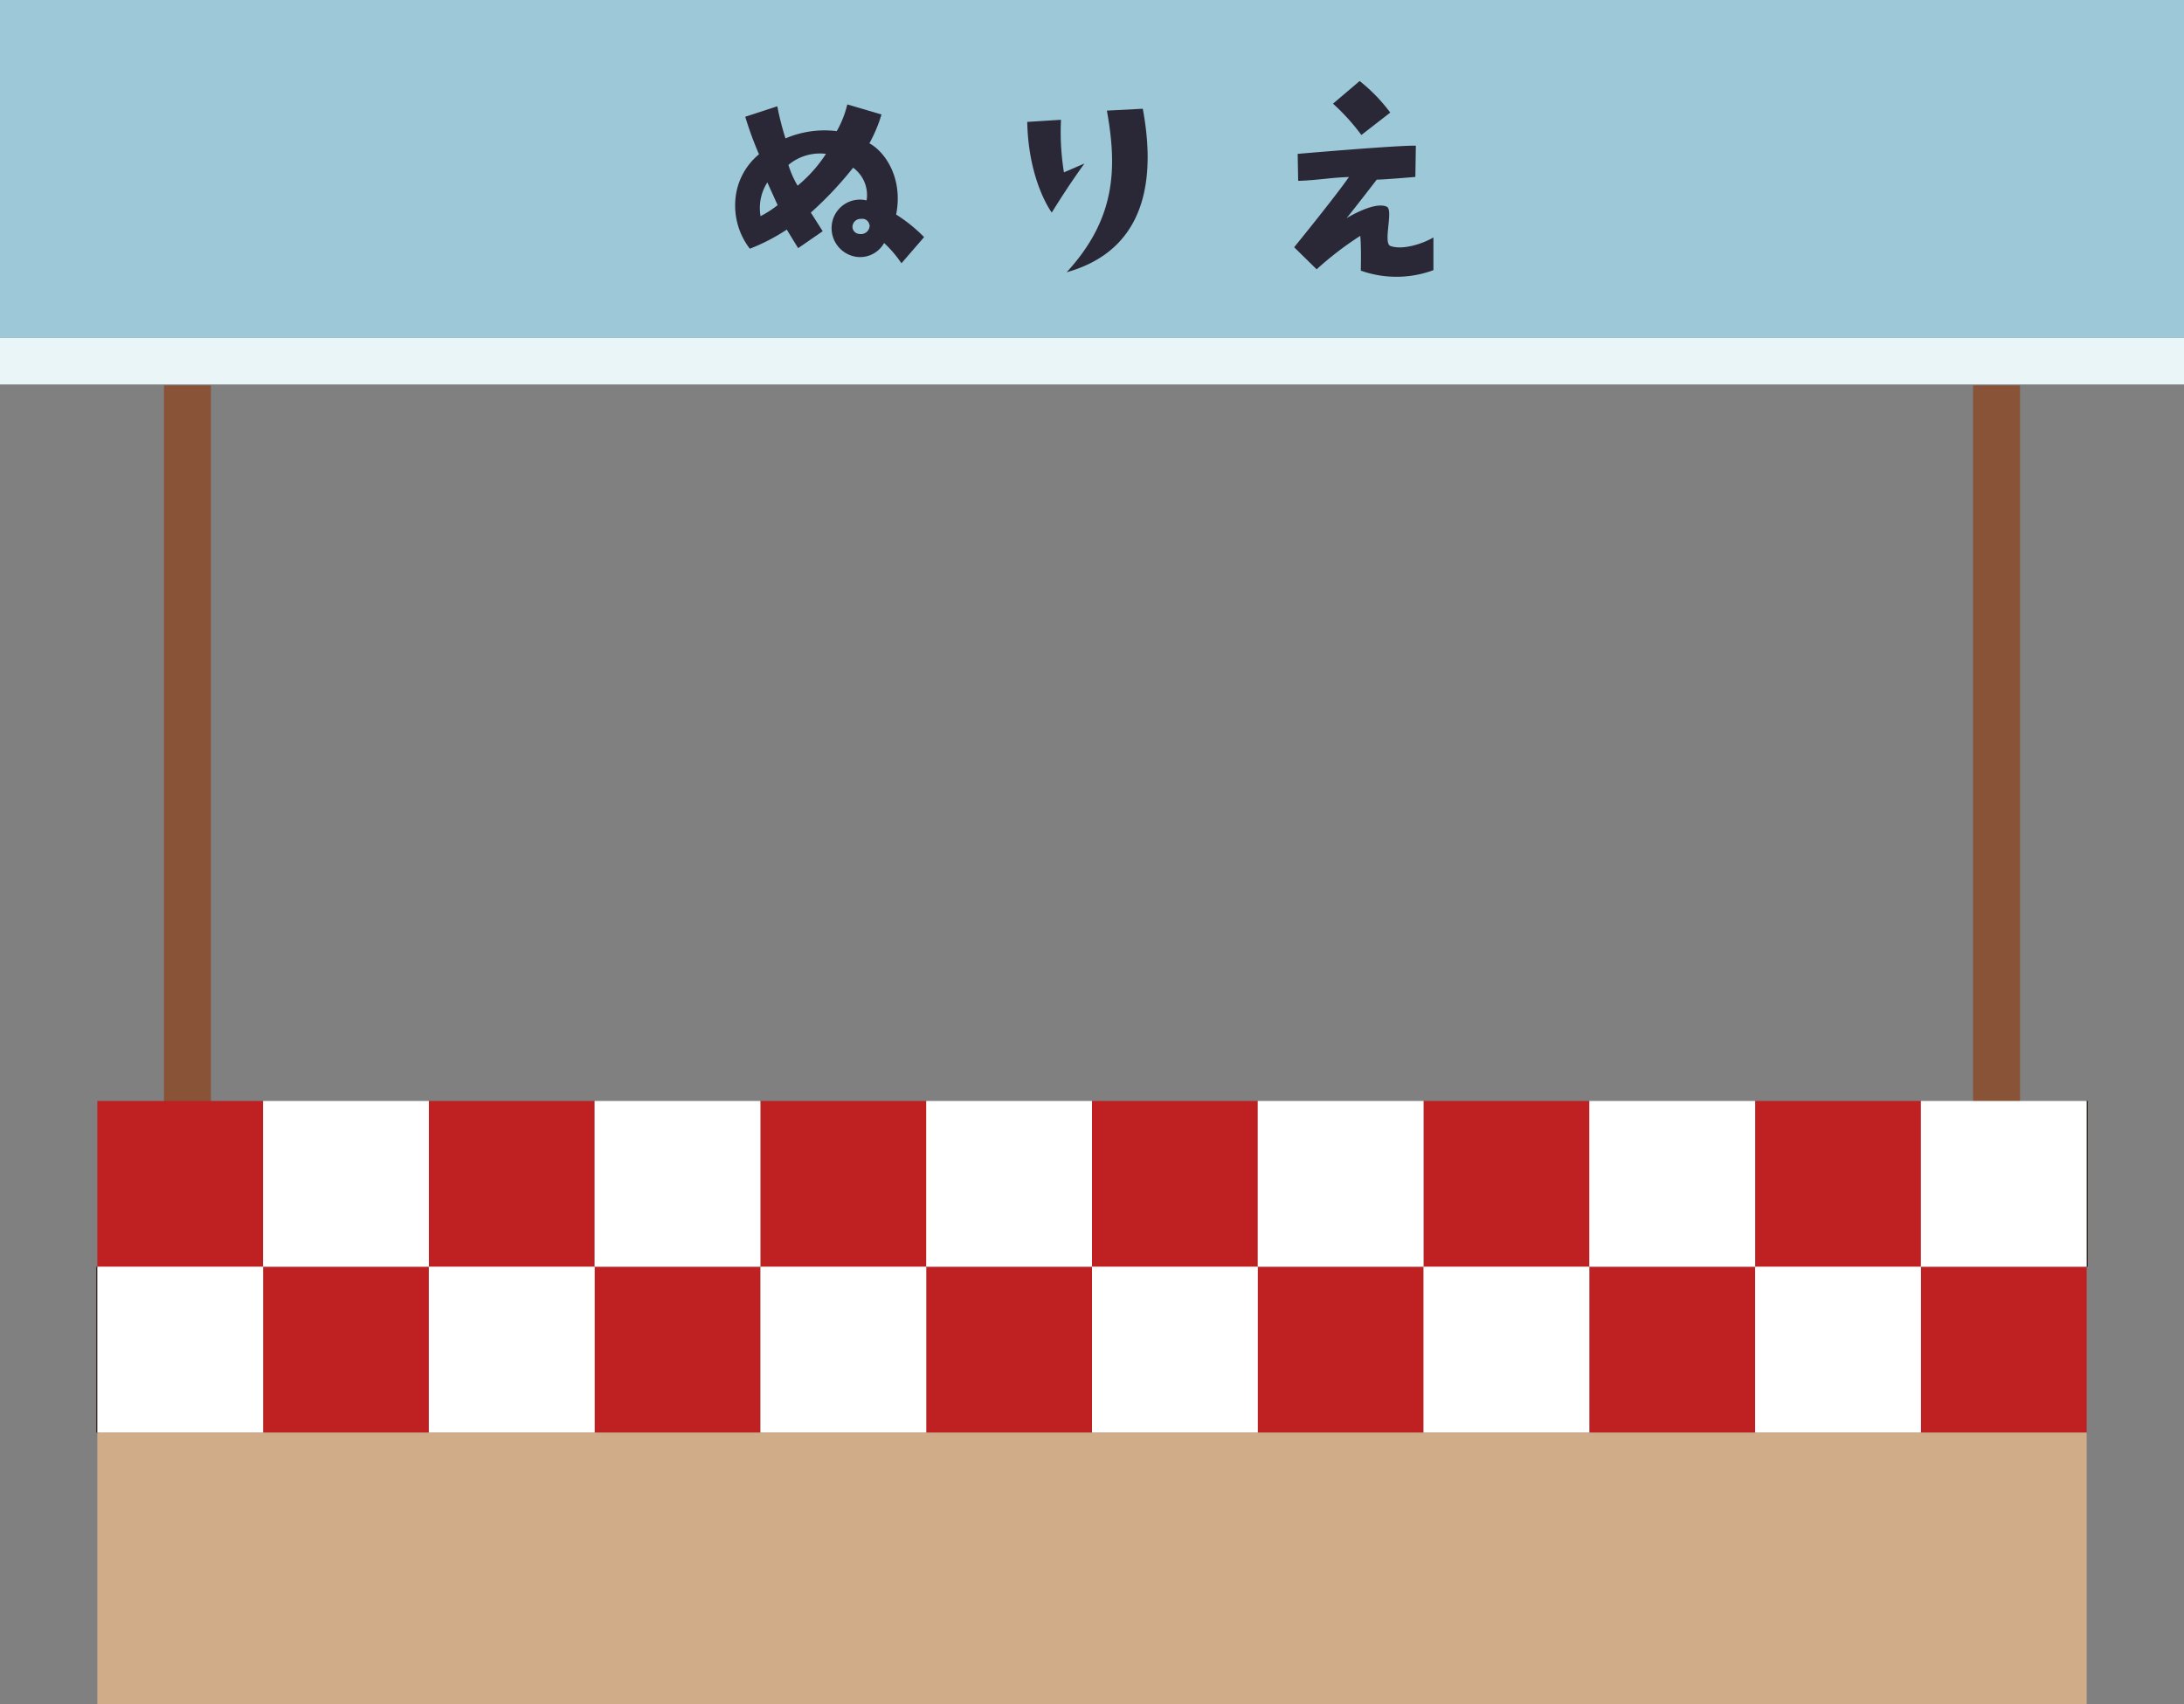 <svg xmlns="http://www.w3.org/2000/svg" viewBox="0 0 267.06 208.42"><rect x="0" y="0" width="267.06" height="208.42" fill="#808080" stroke="none"/><defs><style>.cls-1{fill:#e9f5f7;}.cls-2{fill:#885337;}.cls-3{fill:#9dc8d8;}.cls-4{fill:#2a2836;}.cls-5{fill:#d1ac88;}.cls-6{fill:#bf2123;}.cls-7{fill:none;stroke:#231815;stroke-miterlimit:10;stroke-width:0.25px;}.cls-8{fill:#fff;}</style></defs><g id="レイヤー_2" data-name="レイヤー 2"><g id="レイヤー_1-2" data-name="レイヤー 1"><polyline class="cls-1" points="0 41.29 267.06 41.29 267.06 47.02 0 47.02"/><polyline class="cls-2" points="25.79 47.14 25.79 135.01 20.05 135.01 20.05 47.14"/><polyline class="cls-2" points="247.01 47.14 247.01 135.01 241.27 135.01 241.27 47.14"/><polyline class="cls-3" points="0 0 267.06 0 267.06 41.29 0 41.29"/><path class="cls-4" d="M109.58,26.24A19,19,0,0,1,113,29l-2.77,3.2a14.41,14.41,0,0,0-2.12-2.48,3.36,3.36,0,0,1-3.4,1.69,3.54,3.54,0,0,1-3-3.9,3.47,3.47,0,0,1,4.26-3,4.15,4.15,0,0,0-1.65-4A44,44,0,0,1,99.15,26l1.45,2.28-3,2.07s-.86-1.38-1.39-2.27a24,24,0,0,1-4.52,2.34,8.66,8.66,0,0,1-1.78-5.81,8,8,0,0,1,2.9-5.74,42,42,0,0,1-1.68-4.59L95.05,13a34.23,34.23,0,0,0,1,3.93,12.09,12.09,0,0,1,6.27-.89,12.6,12.6,0,0,0,1.29-3.27L107.79,14a18,18,0,0,1-1.48,3.53C108.16,18.52,110.47,21.72,109.58,26.24ZM95.09,25.09l-1.26-2.78A5.82,5.82,0,0,0,93,26.44,13.22,13.22,0,0,0,95.09,25.09ZM101,18.82a6,6,0,0,0-4.59,1.35,11.55,11.55,0,0,0,1.12,2.54A17.07,17.07,0,0,0,101,18.82Zm5.31,8.68a.87.87,0,0,0-1-.73,1,1,0,0,0-1.06.86c-.06.39.2,1,1,1A1.06,1.06,0,0,0,106.34,27.5Z"/><path class="cls-4" d="M132.61,20s-1.72,2.31-4,6c0,0-2.84-3.76-3-11.09l4.13-.26a30.41,30.41,0,0,0,.36,6.43Zm7.13-6.7c1.42,7.63,1,17.1-9.31,20,6-6.54,6.2-12.68,4.92-19.77Z"/><path class="cls-4" d="M158.25,30.24s4.95-6.08,6.7-8.59c-2.25.07-3.86.4-6.21.47l-.06-3.3s12.21-1.06,14.45-1l-.06,3.82s-3.83.33-4.72.33c0,0-3.5,4.53-3.7,4.72,0,0,3.4-2.11,4.92-1.41.86.39-.5,4.48.46,4.81,1.62.56,4.16-.39,5.25-1.05v4a13,13,0,0,1-8.88.06s.07-3.07-.07-4.25A39.78,39.78,0,0,0,161,32.94ZM163,12.68l3.26-2.77A20.71,20.71,0,0,1,170,13.77l-3.53,2.74A25.83,25.83,0,0,0,163,12.68Z"/><polyline class="cls-5" points="11.9 175.21 255.16 175.21 255.16 208.42 11.9 208.42"/><rect class="cls-6" x="11.9" y="134.66" width="20.27" height="20.27"/><rect class="cls-6" x="32.17" y="154.93" width="20.27" height="20.27"/><rect class="cls-6" x="52.44" y="134.66" width="20.27" height="20.27"/><rect class="cls-6" x="72.71" y="154.93" width="20.27" height="20.27"/><rect class="cls-6" x="92.99" y="134.66" width="20.27" height="20.27"/><rect class="cls-6" x="113.26" y="154.93" width="20.27" height="20.27"/><rect class="cls-6" x="133.53" y="134.66" width="20.27" height="20.27"/><rect class="cls-6" x="153.8" y="154.93" width="20.27" height="20.27"/><rect class="cls-6" x="174.07" y="134.66" width="20.27" height="20.27"/><rect class="cls-6" x="194.35" y="154.93" width="20.27" height="20.27"/><rect class="cls-6" x="214.62" y="134.66" width="20.27" height="20.27"/><rect class="cls-6" x="234.89" y="154.93" width="20.27" height="20.27"/><line class="cls-7" x1="255.16" y1="134.66" x2="255.16" y2="154.93"/><line class="cls-7" x1="11.9" y1="154.93" x2="11.9" y2="175.21"/><rect class="cls-8" x="214.62" y="154.93" width="20.27" height="20.27"/><rect class="cls-8" x="174.07" y="154.93" width="20.27" height="20.27"/><rect class="cls-8" x="133.53" y="154.93" width="20.27" height="20.27"/><rect class="cls-8" x="92.99" y="154.93" width="20.27" height="20.27"/><rect class="cls-8" x="52.44" y="154.93" width="20.27" height="20.27"/><rect class="cls-8" x="11.9" y="154.93" width="20.27" height="20.27"/><rect class="cls-8" x="32.17" y="134.66" width="20.27" height="20.27"/><rect class="cls-8" x="72.71" y="134.66" width="20.27" height="20.27"/><rect class="cls-8" x="113.26" y="134.66" width="20.27" height="20.27"/><rect class="cls-8" x="153.8" y="134.66" width="20.27" height="20.27"/><rect class="cls-8" x="194.35" y="134.66" width="20.27" height="20.27"/><rect class="cls-8" x="234.89" y="134.66" width="20.27" height="20.27"/></g></g></svg>